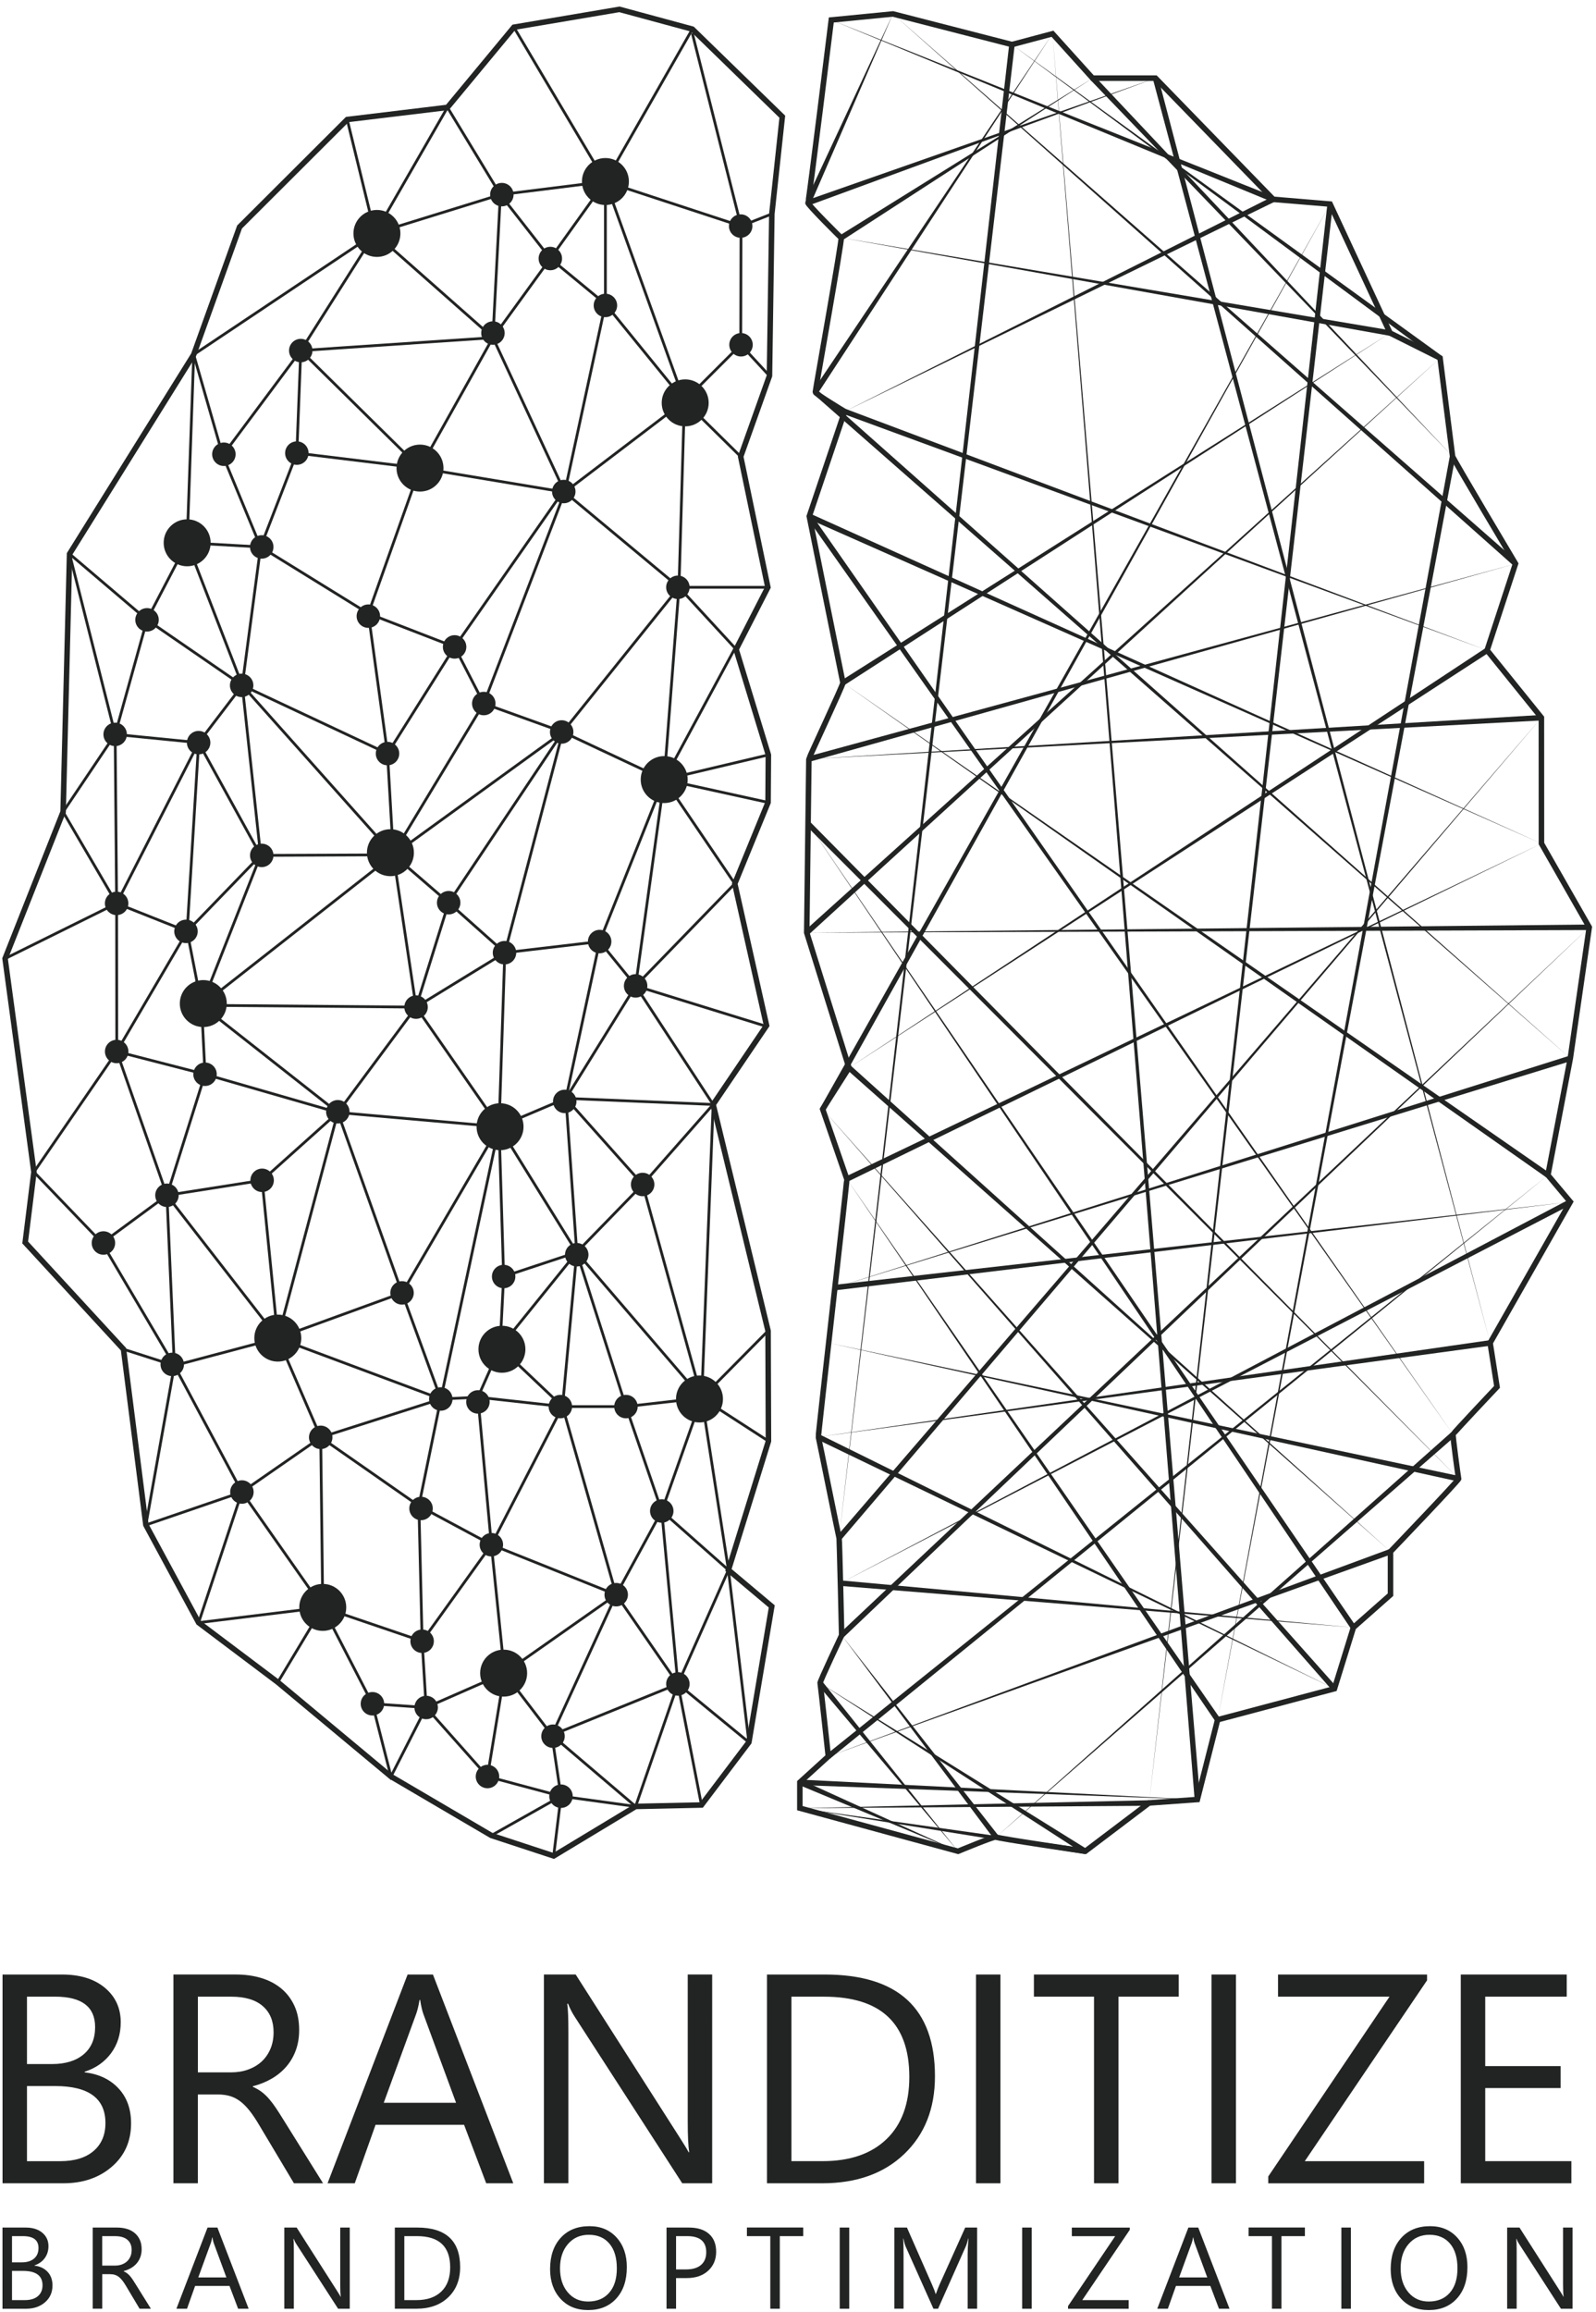<?xml version="1.0" encoding="UTF-8"?>
<svg xmlns="http://www.w3.org/2000/svg" xmlns:xlink="http://www.w3.org/1999/xlink" id="Final" x="0px" y="0px" viewBox="0 0 578.36 837.72" xml:space="preserve"> <g> <line fill="none" stroke="#222323" stroke-miterlimit="10" x1="107.57" y1="164.17" x2="108.99" y2="127.02"></line> <line fill="none" stroke="#222323" stroke-miterlimit="10" x1="152.2" y1="169.6" x2="108.99" y2="127.02"></line> <line fill="none" stroke="#222323" stroke-miterlimit="10" x1="87.8" y1="248.33" x2="53.28" y2="224.58"></line> <line fill="none" stroke="#222323" stroke-miterlimit="10" x1="94.44" y1="198.17" x2="87.8" y2="248.33"></line> <line fill="none" stroke="#222323" stroke-miterlimit="10" x1="87.8" y1="248.33" x2="67.82" y2="196.67"></line> <line fill="none" stroke="#222323" stroke-miterlimit="10" x1="41.73" y1="266.09" x2="71.98" y2="269.08"></line> <line fill="none" stroke="#222323" stroke-miterlimit="10" x1="203.94" y1="178.21" x2="164.74" y2="234.39"></line> <line fill="none" stroke="#222323" stroke-miterlimit="10" x1="142.7" y1="308.95" x2="175.31" y2="254.91"></line> <line fill="none" stroke="#222323" stroke-miterlimit="10" x1="203.94" y1="265.21" x2="142.53" y2="309.73"></line> <line fill="none" stroke="#222323" stroke-miterlimit="10" x1="164.74" y1="234.39" x2="175.31" y2="254.91"></line> <line fill="none" stroke="#222323" stroke-miterlimit="10" x1="219.39" y1="65.77" x2="199.43" y2="93.67"></line> <line fill="none" stroke="#222323" stroke-miterlimit="10" x1="178.63" y1="122.34" x2="108.99" y2="127.02"></line> <line fill="none" stroke="#222323" stroke-miterlimit="10" x1="178.63" y1="122.34" x2="135.88" y2="84.58"></line> <line fill="none" stroke="#222323" stroke-miterlimit="10" x1="178.63" y1="122.34" x2="181.32" y2="70.52"></line> <line fill="none" stroke="#222323" stroke-miterlimit="10" x1="199.43" y1="93.67" x2="181.32" y2="70.52"></line> <line fill="none" stroke="#222323" stroke-miterlimit="10" x1="199.43" y1="93.67" x2="219.39" y2="110.13"></line> <line fill="none" stroke="#222323" stroke-miterlimit="10" x1="178.63" y1="122.34" x2="199.43" y2="93.67"></line> <line fill="none" stroke="#222323" stroke-miterlimit="10" x1="176.65" y1="643.68" x2="182.82" y2="606.22"></line> <line fill="none" stroke="#222323" stroke-miterlimit="10" x1="116.96" y1="582.4" x2="152.97" y2="594.66"></line> <line fill="none" stroke="#222323" stroke-miterlimit="10" x1="182.82" y1="606.22" x2="199.99" y2="628.68"></line> <line fill="none" stroke="#222323" stroke-miterlimit="10" x1="245.65" y1="610.14" x2="223.3" y2="577.8"></line> <line fill="none" stroke="#222323" stroke-miterlimit="10" x1="199.99" y1="628.68" x2="223.3" y2="577.8"></line> <line fill="none" stroke="#222323" stroke-miterlimit="10" x1="154.43" y1="618.67" x2="182.82" y2="606.22"></line> <line fill="none" stroke="#222323" stroke-miterlimit="10" x1="154.43" y1="618.67" x2="152.97" y2="594.66"></line> <line fill="none" stroke="#222323" stroke-miterlimit="10" x1="116.22" y1="520.79" x2="116.96" y2="582.4"></line> <line fill="none" stroke="#222323" stroke-miterlimit="10" x1="42.31" y1="380.99" x2="67.82" y2="337.46"></line> <line fill="none" stroke="#222323" stroke-miterlimit="10" x1="74.3" y1="389.23" x2="42.31" y2="380.99"></line> <line fill="none" stroke="#222323" stroke-miterlimit="10" x1="60.5" y1="433.08" x2="74.3" y2="389.23"></line> <line fill="none" stroke="#222323" stroke-miterlimit="10" x1="116.22" y1="520.79" x2="87.66" y2="540.6"></line> <line fill="none" stroke="#222323" stroke-miterlimit="10" x1="60.5" y1="433.08" x2="94.99" y2="427.66"></line> <line fill="none" stroke="#222323" stroke-miterlimit="10" x1="100.67" y1="484.83" x2="63.18" y2="494.78"></line> <line fill="none" stroke="#222323" stroke-miterlimit="10" x1="100.67" y1="484.83" x2="60.5" y2="433.08"></line> <line fill="none" stroke="#222323" stroke-miterlimit="10" x1="151.8" y1="545.6" x2="152.97" y2="594.66"></line> <line fill="none" stroke="#222323" stroke-miterlimit="10" x1="178.06" y1="559.69" x2="152.97" y2="594.66"></line> <line fill="none" stroke="#222323" stroke-miterlimit="10" x1="100.67" y1="484.83" x2="116.22" y2="520.79"></line> <line fill="none" stroke="#222323" stroke-miterlimit="10" x1="100.67" y1="484.83" x2="159.74" y2="506.89"></line> <line fill="none" stroke="#222323" stroke-miterlimit="10" x1="122.42" y1="403.09" x2="94.99" y2="427.66"></line> <line fill="none" stroke="#222323" stroke-miterlimit="10" x1="100.67" y1="484.83" x2="94.99" y2="427.66"></line> <line fill="none" stroke="#222323" stroke-miterlimit="10" x1="100.67" y1="484.83" x2="145.69" y2="468.45"></line> <line fill="none" stroke="#222323" stroke-miterlimit="10" x1="100.67" y1="484.83" x2="122.42" y2="403.09"></line> <line fill="none" stroke="#222323" stroke-miterlimit="10" x1="116.22" y1="520.79" x2="151.8" y2="545.6"></line> <line fill="none" stroke="#222323" stroke-miterlimit="10" x1="116.22" y1="520.79" x2="159.74" y2="506.89"></line> <line fill="none" stroke="#222323" stroke-miterlimit="10" x1="159.74" y1="506.89" x2="173.19" y2="506.25"></line> <line fill="none" stroke="#222323" stroke-miterlimit="10" x1="151.8" y1="545.6" x2="178.06" y2="559.69"></line> <line fill="none" stroke="#222323" stroke-miterlimit="10" x1="178.06" y1="559.69" x2="173.19" y2="506.25"></line> <line fill="none" stroke="#222323" stroke-miterlimit="10" x1="159.74" y1="506.89" x2="151.8" y2="545.6"></line> <line fill="none" stroke="#222323" stroke-miterlimit="10" x1="173.19" y1="506.25" x2="181.21" y2="488.17"></line> <line fill="none" stroke="#222323" stroke-miterlimit="10" x1="203.85" y1="509.64" x2="173.19" y2="506.25"></line> <line fill="none" stroke="#222323" stroke-miterlimit="10" x1="178.06" y1="559.69" x2="203.85" y2="509.64"></line> <polyline fill="none" stroke="#222323" stroke-miterlimit="10" points="266.27,320.18 277.86,371.47 277.79,371.57 "></polyline> <line fill="none" stroke="#222323" stroke-miterlimit="10" x1="182.82" y1="606.22" x2="223.3" y2="577.8"></line> <line fill="none" stroke="#222323" stroke-miterlimit="10" x1="178.06" y1="559.69" x2="182.82" y2="606.22"></line> <line fill="none" stroke="#222323" stroke-miterlimit="10" x1="178.06" y1="559.69" x2="223.3" y2="577.8"></line> <line fill="none" stroke="#222323" stroke-miterlimit="10" x1="63.18" y1="494.78" x2="60.5" y2="433.08"></line> <line fill="none" stroke="#222323" stroke-miterlimit="10" x1="73.05" y1="364.25" x2="67.82" y2="337.46"></line> <line fill="none" stroke="#222323" stroke-miterlimit="10" x1="94.44" y1="309.93" x2="73.05" y2="364.25"></line> <line fill="none" stroke="#222323" stroke-miterlimit="10" x1="142.53" y1="309.73" x2="162.59" y2="327.07"></line> <line fill="none" stroke="#222323" stroke-miterlimit="10" x1="87.8" y1="248.33" x2="71.98" y2="269.08"></line> <line fill="none" stroke="#222323" stroke-miterlimit="10" x1="150.77" y1="364.9" x2="180.85" y2="408.24"></line> <line fill="none" stroke="#222323" stroke-miterlimit="10" x1="122.42" y1="403.09" x2="150.77" y2="364.9"></line> <line fill="none" stroke="#222323" stroke-miterlimit="10" x1="142.53" y1="309.73" x2="73.05" y2="364.25"></line> <line fill="none" stroke="#222323" stroke-miterlimit="10" x1="142.53" y1="309.73" x2="150.77" y2="364.9"></line> <line fill="none" stroke="#222323" stroke-miterlimit="10" x1="150.77" y1="364.9" x2="73.05" y2="364.25"></line> <line fill="none" stroke="#222323" stroke-miterlimit="10" x1="142.53" y1="309.73" x2="94.44" y2="309.93"></line> <line fill="none" stroke="#222323" stroke-miterlimit="10" x1="87.8" y1="248.33" x2="94.44" y2="309.93"></line> <line fill="none" stroke="#222323" stroke-miterlimit="10" x1="87.8" y1="248.33" x2="140.43" y2="273.04"></line> <line fill="none" stroke="#222323" stroke-miterlimit="10" x1="140.43" y1="273.04" x2="142.53" y2="309.73"></line> <line fill="none" stroke="#222323" stroke-miterlimit="10" x1="87.8" y1="248.33" x2="142.53" y2="309.73"></line> <line fill="none" stroke="#222323" stroke-miterlimit="10" x1="203.85" y1="509.64" x2="181.21" y2="488.17"></line> <line fill="none" stroke="#222323" stroke-miterlimit="10" x1="203.85" y1="509.64" x2="209" y2="453.74"></line> <line fill="none" stroke="#222323" stroke-miterlimit="10" x1="223.3" y1="577.8" x2="239.81" y2="547.48"></line> <line fill="none" stroke="#222323" stroke-miterlimit="10" x1="223.3" y1="577.8" x2="203.85" y2="509.64"></line> <line fill="none" stroke="#222323" stroke-miterlimit="10" x1="203.85" y1="509.64" x2="226.83" y2="509.64"></line> <line fill="none" stroke="#222323" stroke-miterlimit="10" x1="181.21" y1="488.17" x2="182.51" y2="462.52"></line> <line fill="none" stroke="#222323" stroke-miterlimit="10" x1="209" y1="453.74" x2="181.21" y2="488.17"></line> <line fill="none" stroke="#222323" stroke-miterlimit="10" x1="180.85" y1="408.24" x2="182.51" y2="462.52"></line> <line fill="none" stroke="#222323" stroke-miterlimit="10" x1="209" y1="453.74" x2="182.51" y2="462.52"></line> <line fill="none" stroke="#222323" stroke-miterlimit="10" x1="159.74" y1="506.89" x2="180.85" y2="408.24"></line> <line fill="none" stroke="#222323" stroke-miterlimit="10" x1="145.69" y1="468.45" x2="159.74" y2="506.89"></line> <line fill="none" stroke="#222323" stroke-miterlimit="10" x1="74.3" y1="389.23" x2="73.05" y2="364.25"></line> <line fill="none" stroke="#222323" stroke-miterlimit="10" x1="122.42" y1="403.09" x2="74.3" y2="389.23"></line> <line fill="none" stroke="#222323" stroke-miterlimit="10" x1="122.42" y1="403.09" x2="73.05" y2="364.25"></line> <line fill="none" stroke="#222323" stroke-miterlimit="10" x1="122.42" y1="403.09" x2="145.69" y2="468.45"></line> <line fill="none" stroke="#222323" stroke-miterlimit="10" x1="122.42" y1="403.09" x2="180.85" y2="408.24"></line> <line fill="none" stroke="#222323" stroke-miterlimit="10" x1="145.69" y1="468.45" x2="180.85" y2="408.24"></line> <line fill="none" stroke="#222323" stroke-miterlimit="10" x1="203.29" y1="650.81" x2="199.99" y2="628.68"></line> <line fill="none" stroke="#222323" stroke-miterlimit="10" x1="63.18" y1="494.78" x2="37" y2="450.37"></line> <line fill="none" stroke="#222323" stroke-miterlimit="10" x1="245.65" y1="610.14" x2="199.99" y2="628.68"></line> <line fill="none" stroke="#222323" stroke-miterlimit="10" x1="230.34" y1="654.52" x2="245.65" y2="610.14"></line> <line fill="none" stroke="#222323" stroke-miterlimit="10" x1="230.34" y1="654.52" x2="199.99" y2="628.68"></line> <line fill="none" stroke="#222323" stroke-miterlimit="10" x1="245.65" y1="610.14" x2="254.19" y2="654"></line> <line fill="none" stroke="#222323" stroke-miterlimit="10" x1="245.65" y1="610.14" x2="239.81" y2="547.48"></line> <line fill="none" stroke="#222323" stroke-miterlimit="10" x1="263.97" y1="568.85" x2="271.38" y2="631.26"></line> <line fill="none" stroke="#222323" stroke-miterlimit="10" x1="245.65" y1="610.14" x2="271.38" y2="631.26"></line> <line fill="none" stroke="#222323" stroke-miterlimit="10" x1="245.65" y1="610.14" x2="263.97" y2="568.85"></line> <line fill="none" stroke="#222323" stroke-miterlimit="10" x1="176.65" y1="643.68" x2="203.29" y2="650.81"></line> <line fill="none" stroke="#222323" stroke-miterlimit="10" x1="178.06" y1="665.03" x2="203.29" y2="650.81"></line> <line fill="none" stroke="#222323" stroke-miterlimit="10" x1="263.97" y1="568.85" x2="239.81" y2="547.48"></line> <line fill="none" stroke="#222323" stroke-miterlimit="10" x1="63.18" y1="494.78" x2="44.76" y2="488.87"></line> <line fill="none" stroke="#222323" stroke-miterlimit="10" x1="63.18" y1="494.78" x2="87.66" y2="540.6"></line> <line fill="none" stroke="#222323" stroke-miterlimit="10" x1="52.87" y1="552.53" x2="87.66" y2="540.6"></line> <line fill="none" stroke="#222323" stroke-miterlimit="10" x1="63.18" y1="494.78" x2="52.87" y2="552.53"></line> <line fill="none" stroke="#222323" stroke-miterlimit="10" x1="154.43" y1="618.67" x2="176.65" y2="643.68"></line> <polyline fill="none" stroke="#222323" stroke-miterlimit="10" points="134.96,617.32 141.68,643.68 154.43,618.67 134.96,617.32 "></polyline> <path fill="none" stroke="#222323" stroke-miterlimit="10" d="M176.65,643.68"></path> <line fill="none" stroke="#222323" stroke-miterlimit="10" x1="116.96" y1="582.4" x2="134.96" y2="617.32"></line> <path fill="none" stroke="#222323" stroke-miterlimit="10" d="M134.96,617.32"></path> <line fill="none" stroke="#222323" stroke-miterlimit="10" x1="116.96" y1="582.4" x2="100.67" y2="609.52"></line> <line fill="none" stroke="#222323" stroke-miterlimit="10" x1="87.66" y1="540.6" x2="116.96" y2="582.4"></line> <line fill="none" stroke="#222323" stroke-miterlimit="10" x1="87.66" y1="540.6" x2="71.98" y2="587.92"></line> <line fill="none" stroke="#222323" stroke-miterlimit="10" x1="116.96" y1="582.4" x2="71.98" y2="587.92"></line> <line fill="none" stroke="#222323" stroke-miterlimit="10" x1="239.81" y1="547.48" x2="226.83" y2="509.64"></line> <line fill="none" stroke="#222323" stroke-miterlimit="10" x1="239.81" y1="547.48" x2="254.29" y2="506.51"></line> <line fill="none" stroke="#222323" stroke-miterlimit="10" x1="278.33" y1="290.73" x2="240.69" y2="282.46"></line> <line fill="none" stroke="#222323" stroke-miterlimit="10" x1="240.69" y1="282.46" x2="266.27" y2="320.18"></line> <line fill="none" stroke="#222323" stroke-miterlimit="10" x1="266.27" y1="320.18" x2="230.34" y2="357.21"></line> <line fill="none" stroke="#222323" stroke-miterlimit="10" x1="263.97" y1="568.85" x2="254.29" y2="506.51"></line> <line fill="none" stroke="#222323" stroke-miterlimit="10" x1="246.05" y1="212.79" x2="278.26" y2="212.79"></line> <line fill="none" stroke="#222323" stroke-miterlimit="10" x1="248.01" y1="145.33" x2="268.41" y2="165.43"></line> <line fill="none" stroke="#222323" stroke-miterlimit="10" x1="254.29" y1="506.51" x2="258.43" y2="400.18"></line> <line fill="none" stroke="#222323" stroke-miterlimit="10" x1="277.87" y1="371.92" x2="277.79" y2="371.57"></line> <line fill="none" stroke="#222323" stroke-miterlimit="10" x1="277.79" y1="371.57" x2="277.6" y2="371.84"></line> <line fill="none" stroke="#222323" stroke-miterlimit="10" x1="258.43" y1="400.18" x2="232.88" y2="429.17"></line> <line fill="none" stroke="#222323" stroke-miterlimit="10" x1="278.47" y1="522.15" x2="254.29" y2="506.51"></line> <line fill="none" stroke="#222323" stroke-miterlimit="10" x1="254.29" y1="506.51" x2="278.33" y2="482.2"></line> <line fill="none" stroke="#222323" stroke-miterlimit="10" x1="258.43" y1="400.18" x2="277.87" y2="371.92"></line> <line fill="none" stroke="#222323" stroke-miterlimit="10" x1="277.87" y1="371.92" x2="277.6" y2="371.84"></line> <line fill="none" stroke="#222323" stroke-miterlimit="10" x1="230.34" y1="357.21" x2="277.6" y2="371.84"></line> <line fill="none" stroke="#222323" stroke-miterlimit="10" x1="205.09" y1="397.96" x2="258.43" y2="400.18"></line> <line fill="none" stroke="#222323" stroke-miterlimit="10" x1="258.43" y1="400.18" x2="230.34" y2="357.21"></line> <line fill="none" stroke="#222323" stroke-miterlimit="10" x1="200.64" y1="672.45" x2="203.29" y2="650.81"></line> <line fill="none" stroke="#222323" stroke-miterlimit="10" x1="230.34" y1="654.52" x2="203.29" y2="650.81"></line> <line fill="none" stroke="#222323" stroke-miterlimit="10" x1="268.43" y1="124.91" x2="248.01" y2="145.33"></line> <line fill="none" stroke="#222323" stroke-miterlimit="10" x1="219.39" y1="65.77" x2="219.39" y2="110.13"></line> <line fill="none" stroke="#222323" stroke-miterlimit="10" x1="219.39" y1="65.77" x2="248.01" y2="145.33"></line> <line fill="none" stroke="#222323" stroke-miterlimit="10" x1="181.32" y1="70.52" x2="135.88" y2="84.58"></line> <line fill="none" stroke="#222323" stroke-miterlimit="10" x1="268.43" y1="124.91" x2="278.84" y2="136.18"></line> <line fill="none" stroke="#222323" stroke-miterlimit="10" x1="268.53" y1="81.91" x2="268.43" y2="124.91"></line> <line fill="none" stroke="#222323" stroke-miterlimit="10" x1="181.32" y1="70.52" x2="219.39" y2="65.77"></line> <line fill="none" stroke="#222323" stroke-miterlimit="10" x1="181.32" y1="70.52" x2="162.15" y2="38.92"></line> <line fill="none" stroke="#222323" stroke-miterlimit="10" x1="219.39" y1="65.77" x2="186.23" y2="9.86"></line> <line fill="none" stroke="#222323" stroke-miterlimit="10" x1="268.53" y1="81.91" x2="250.89" y2="12.06"></line> <line fill="none" stroke="#222323" stroke-miterlimit="10" x1="268.53" y1="81.91" x2="219.39" y2="65.77"></line> <line fill="none" stroke="#222323" stroke-miterlimit="10" x1="268.53" y1="81.91" x2="279.7" y2="77.52"></line> <line fill="none" stroke="#222323" stroke-miterlimit="10" x1="219.39" y1="65.77" x2="250.89" y2="10.55"></line> <line fill="none" stroke="#222323" stroke-miterlimit="10" x1="248.01" y1="145.33" x2="246.05" y2="212.79"></line> <line fill="none" stroke="#222323" stroke-miterlimit="10" x1="240.69" y1="282.46" x2="203.94" y2="265.21"></line> <line fill="none" stroke="#222323" stroke-miterlimit="10" x1="254.29" y1="506.51" x2="232.88" y2="429.17"></line> <line fill="none" stroke="#222323" stroke-miterlimit="10" x1="232.88" y1="429.17" x2="205.09" y2="397.96"></line> <line fill="none" stroke="#222323" stroke-miterlimit="10" x1="209" y1="453.74" x2="232.88" y2="429.17"></line> <line fill="none" stroke="#222323" stroke-miterlimit="10" x1="209" y1="453.74" x2="226.83" y2="509.64"></line> <line fill="none" stroke="#222323" stroke-miterlimit="10" x1="254.29" y1="506.51" x2="226.83" y2="509.64"></line> <line fill="none" stroke="#222323" stroke-miterlimit="10" x1="209" y1="453.74" x2="254.29" y2="506.51"></line> <line fill="none" stroke="#222323" stroke-miterlimit="10" x1="209" y1="453.74" x2="180.85" y2="408.24"></line> <line fill="none" stroke="#222323" stroke-miterlimit="10" x1="209" y1="453.74" x2="205.09" y2="397.96"></line> <line fill="none" stroke="#222323" stroke-miterlimit="10" x1="240.69" y1="282.46" x2="230.34" y2="357.21"></line> <line fill="none" stroke="#222323" stroke-miterlimit="10" x1="240.69" y1="282.46" x2="217.3" y2="341.15"></line> <line fill="none" stroke="#222323" stroke-miterlimit="10" x1="205.09" y1="397.96" x2="230.34" y2="357.21"></line> <line fill="none" stroke="#222323" stroke-miterlimit="10" x1="230.34" y1="357.21" x2="217.3" y2="341.15"></line> <line fill="none" stroke="#222323" stroke-miterlimit="10" x1="180.85" y1="408.24" x2="182.93" y2="345.19"></line> <line fill="none" stroke="#222323" stroke-miterlimit="10" x1="182.93" y1="345.19" x2="217.3" y2="341.15"></line> <line fill="none" stroke="#222323" stroke-miterlimit="10" x1="180.85" y1="408.24" x2="205.09" y2="397.96"></line> <line fill="none" stroke="#222323" stroke-miterlimit="10" x1="205.09" y1="397.96" x2="217.3" y2="341.15"></line> <line fill="none" stroke="#222323" stroke-miterlimit="10" x1="41.73" y1="266.09" x2="42.26" y2="327.32"></line> <line fill="none" stroke="#222323" stroke-miterlimit="10" x1="53.28" y1="224.58" x2="41.73" y2="266.09"></line> <line fill="none" stroke="#222323" stroke-miterlimit="10" x1="94.44" y1="198.17" x2="80.71" y2="164.98"></line> <line fill="none" stroke="#222323" stroke-miterlimit="10" x1="94.44" y1="198.17" x2="67.82" y2="196.67"></line> <line fill="none" stroke="#222323" stroke-miterlimit="10" x1="53.28" y1="224.58" x2="67.82" y2="196.67"></line> <line fill="none" stroke="#222323" stroke-miterlimit="10" x1="25.21" y1="200.7" x2="53.28" y2="224.58"></line> <line fill="none" stroke="#222323" stroke-miterlimit="10" x1="70.2" y1="128.48" x2="67.82" y2="196.67"></line> <line fill="none" stroke="#222323" stroke-miterlimit="10" x1="135.88" y1="84.58" x2="162.15" y2="38.92"></line> <line fill="none" stroke="#222323" stroke-miterlimit="10" x1="60.5" y1="433.08" x2="42.31" y2="380.99"></line> <line fill="none" stroke="#222323" stroke-miterlimit="10" x1="37" y1="450.37" x2="60.5" y2="433.08"></line> <line fill="none" stroke="#222323" stroke-miterlimit="10" x1="12.3" y1="424.65" x2="37" y2="450.37"></line> <line fill="none" stroke="#222323" stroke-miterlimit="10" x1="42.26" y1="327.32" x2="42.31" y2="380.99"></line> <line fill="none" stroke="#222323" stroke-miterlimit="10" x1="12.3" y1="424.65" x2="42.31" y2="380.99"></line> <line fill="none" stroke="#222323" stroke-miterlimit="10" x1="22.87" y1="294.16" x2="42.26" y2="327.32"></line> <line fill="none" stroke="#222323" stroke-miterlimit="10" x1="1.84" y1="347.33" x2="42.26" y2="327.32"></line> <line fill="none" stroke="#222323" stroke-miterlimit="10" x1="22.87" y1="294.16" x2="41.73" y2="266.09"></line> <line fill="none" stroke="#222323" stroke-miterlimit="10" x1="25.21" y1="200.7" x2="41.73" y2="266.09"></line> <line fill="none" stroke="#222323" stroke-miterlimit="10" x1="135.88" y1="84.58" x2="125.83" y2="43.31"></line> <line fill="none" stroke="#222323" stroke-miterlimit="10" x1="108.99" y1="127.02" x2="80.71" y2="164.98"></line> <line fill="none" stroke="#222323" stroke-miterlimit="10" x1="108.99" y1="127.02" x2="135.88" y2="84.58"></line> <line fill="none" stroke="#222323" stroke-miterlimit="10" x1="70.2" y1="128.48" x2="80.71" y2="164.98"></line> <line fill="none" stroke="#222323" stroke-miterlimit="10" x1="135.88" y1="84.58" x2="70.2" y2="128.48"></line> <line fill="none" stroke="#222323" stroke-miterlimit="10" x1="203.94" y1="178.21" x2="203.94" y2="178.21"></line> <line fill="none" stroke="#222323" stroke-miterlimit="10" x1="178.63" y1="122.34" x2="152.2" y2="169.6"></line> <line fill="none" stroke="#222323" stroke-miterlimit="10" x1="152.2" y1="169.6" x2="203.94" y2="178.21"></line> <line fill="none" stroke="#222323" stroke-miterlimit="10" x1="204.65" y1="178.32" x2="203.94" y2="178.21"></line> <line fill="none" stroke="#222323" stroke-miterlimit="10" x1="178.63" y1="122.34" x2="204.65" y2="178.32"></line> <line fill="none" stroke="#222323" stroke-miterlimit="10" x1="94.44" y1="198.17" x2="107.57" y2="164.17"></line> <line fill="none" stroke="#222323" stroke-miterlimit="10" x1="152.2" y1="169.6" x2="107.57" y2="164.17"></line> <line fill="none" stroke="#222323" stroke-miterlimit="10" x1="133.48" y1="222.29" x2="94.44" y2="198.17"></line> <line fill="none" stroke="#222323" stroke-miterlimit="10" x1="152.2" y1="169.6" x2="133.48" y2="222.29"></line> <line fill="none" stroke="#222323" stroke-miterlimit="10" x1="133.48" y1="222.29" x2="140.43" y2="273.04"></line> <line fill="none" stroke="#222323" stroke-miterlimit="10" x1="133.48" y1="222.29" x2="164.74" y2="234.39"></line> <line fill="none" stroke="#222323" stroke-miterlimit="10" x1="164.74" y1="234.39" x2="140.43" y2="273.04"></line> <line fill="none" stroke="#222323" stroke-miterlimit="10" x1="219.39" y1="110.13" x2="204.65" y2="178.32"></line> <line fill="none" stroke="#222323" stroke-miterlimit="10" x1="248.01" y1="145.33" x2="219.39" y2="110.13"></line> <line fill="none" stroke="#222323" stroke-miterlimit="10" x1="248.01" y1="145.33" x2="204.65" y2="178.32"></line> <line fill="none" stroke="#222323" stroke-miterlimit="10" x1="204.65" y1="178.32" x2="175.31" y2="254.91"></line> <line fill="none" stroke="#222323" stroke-miterlimit="10" x1="203.94" y1="265.21" x2="175.31" y2="254.91"></line> <line fill="none" stroke="#222323" stroke-miterlimit="10" x1="246.05" y1="212.79" x2="203.94" y2="265.21"></line> <line fill="none" stroke="#222323" stroke-miterlimit="10" x1="204.65" y1="178.32" x2="246.05" y2="212.79"></line> <line fill="none" stroke="#222323" stroke-miterlimit="10" x1="246.05" y1="212.79" x2="266.37" y2="234.84"></line> <line fill="none" stroke="#222323" stroke-miterlimit="10" x1="246.05" y1="212.79" x2="240.69" y2="282.46"></line> <line fill="none" stroke="#222323" stroke-miterlimit="10" x1="278.44" y1="273.52" x2="240.69" y2="282.46"></line> <line fill="none" stroke="#222323" stroke-miterlimit="10" x1="240.69" y1="282.46" x2="266.37" y2="234.84"></line> <line fill="none" stroke="#222323" stroke-miterlimit="10" x1="150.77" y1="364.9" x2="182.93" y2="345.19"></line> <line fill="none" stroke="#222323" stroke-miterlimit="10" x1="150.77" y1="364.9" x2="162.59" y2="327.07"></line> <line fill="none" stroke="#222323" stroke-miterlimit="10" x1="203.94" y1="265.21" x2="162.59" y2="327.07"></line> <line fill="none" stroke="#222323" stroke-miterlimit="10" x1="203.94" y1="265.21" x2="182.93" y2="345.19"></line> <line fill="none" stroke="#222323" stroke-miterlimit="10" x1="182.93" y1="345.19" x2="162.59" y2="327.07"></line> <line fill="none" stroke="#222323" stroke-miterlimit="10" x1="94.44" y1="309.93" x2="67.82" y2="337.46"></line> <line fill="none" stroke="#222323" stroke-miterlimit="10" x1="71.98" y1="269.08" x2="94.44" y2="309.93"></line> <line fill="none" stroke="#222323" stroke-miterlimit="10" x1="71.98" y1="269.08" x2="42.26" y2="327.32"></line> <line fill="none" stroke="#222323" stroke-miterlimit="10" x1="42.26" y1="327.32" x2="67.82" y2="337.46"></line> <line fill="none" stroke="#222323" stroke-miterlimit="10" x1="71.98" y1="269.08" x2="67.82" y2="337.46"></line> <polygon fill="none" stroke="#222323" stroke-width="2" stroke-miterlimit="10" points="277.79,371.57 266.27,320.18 278.33,290.73 278.44,273.52 266.75,235.26 278.26,212.79 268.41,165.43 278.84,136.18 279.7,77.52 283.49,42.28 250.89,10.55 224.47,3.39 186.23,9.86 162.15,38.92 125.83,43.31 86.81,82.25 70.2,128.48 25.21,200.7 22.87,294.16 1.84,347.33 12.3,424.65 9.13,450.18 44.76,488.87 52.87,552.53 71.98,587.92 100.67,609.52 141.68,643.68 178.06,665.03 200.64,672.45 230.34,654.52 254.19,654 271.38,631.26 279.67,582.04 263.97,568.85 278.47,522.15 278.33,482.2 258.43,400.18 "></polygon> <g> <g> <polygon fill="#222323" points="528.39,536.77 300.31,486.58 528.81,534.81 "></polygon> </g> <g> <polygon fill="#222323" points="293.56,297.77 528.6,535.79 292.15,299.18 "></polygon> </g> <g> <polygon fill="#222323" points="489.65,590.26 292.86,298.47 491.3,589.13 "></polygon> </g> <g> <polygon fill="#222323" points="304.66,572.62 490.48,589.69 304.49,574.61 "></polygon> </g> <g> <polygon fill="#222323" points="569.53,436.37 304.57,573.61 568.6,434.6 "></polygon> </g> <g> <polygon fill="#222323" points="302.45,465.53 569.07,435.48 302.69,467.52 "></polygon> </g> <g> <polygon fill="#222323" points="569.36,384.41 302.57,466.53 568.77,382.5 "></polygon> </g> <g> <polygon fill="#222323" points="296.15,141.31 569.07,383.46 294.83,142.81 "></polygon> </g> <g> <polygon fill="#222323" points="294.65,141.51 381.4,12.24 296.32,142.62 "></polygon> </g> <g> <polygon fill="#222323" points="432.92,652.12 381.4,12.24 434.91,651.95 "></polygon> </g> <g> <polygon fill="#222323" points="289.91,644.79 433.92,652.03 289.82,646.78 "></polygon> </g> <g> <polygon fill="#222323" points="290.26,644.87 347.2,670.78 289.46,646.7 "></polygon> </g> <g> <polygon fill="#222323" points="297.98,609.22 347.2,670.78 296.43,610.48 "></polygon> </g> <g> <polygon fill="#222323" points="392.76,671.63 297.21,609.85 393.83,669.94 "></polygon> </g> <g> <polygon fill="#222323" points="393.15,671.77 289.86,655.16 393.44,669.79 "></polygon> </g> <g> <polygon fill="#222323" points="416.43,654.28 289.86,655.16 416.4,652.28 "></polygon> </g> <g> <polygon fill="#222323" points="483.01,74.07 416.42,653.28 481.03,73.84 "></polygon> </g> <g> <polygon fill="#222323" points="297.27,401.4 482.02,73.96 299.02,402.38 "></polygon> </g> <g> <polygon fill="#222323" points="482.85,612.54 298.14,401.89 484.35,611.22 "></polygon> </g> <g> <polygon fill="#222323" points="297.02,519.74 483.6,611.88 296.14,521.53 "></polygon> </g> <g> <polygon fill="#222323" points="540.14,487.57 296.58,520.64 539.87,485.58 "></polygon> </g> <g> <polygon fill="#222323" points="419.71,28.08 540.01,486.58 417.78,28.59 "></polygon> </g> <g> <polygon fill="#222323" points="292.49,72.53 418.74,28.33 293.17,74.41 "></polygon> </g> <g> <polygon fill="#222323" points="291.92,73.06 323.59,5.05 293.74,73.88 "></polygon> </g> <g> <polygon fill="#222323" points="548.54,205.01 323.59,5.05 549.87,203.51 "></polygon> </g> <g> <polygon fill="#222323" points="292.88,274.06 549.2,204.26 293.41,275.99 "></polygon> </g> <g> <polygon fill="#222323" points="558.63,261.04 293.14,275.02 558.52,259.04 "></polygon> </g> <g> <polygon fill="#222323" points="303.32,556.55 558.58,260.04 304.84,557.85 "></polygon> </g> <g> <polygon fill="#222323" points="367.71,16.26 304.08,557.2 365.72,16.03 "></polygon> </g> <g> <polygon fill="#222323" points="521.27,130.54 366.71,16.15 522.45,128.93 "></polygon> </g> <g> <polygon fill="#222323" points="291.69,337.18 521.86,129.73 293.03,338.66 "></polygon> </g> <g> <polygon fill="#222323" points="575.93,336.98 292.36,337.92 575.91,334.98 "></polygon> </g> <g> <polygon fill="#222323" points="304.33,591.78 575.92,335.98 305.71,593.23 "></polygon> </g> <g> <polygon fill="#222323" points="360.16,666.24 305.02,592.51 361.75,665.02 "></polygon> </g> <g> <polygon fill="#222323" points="527.23,520.45 360.95,665.63 525.91,518.95 "></polygon> </g> <g> <polygon fill="#222323" points="294.12,186.49 526.57,519.7 292.48,187.64 "></polygon> </g> <g> <polygon fill="#222323" points="293.71,186.15 558.6,305.65 292.89,187.97 "></polygon> </g> <g> <polygon fill="#222323" points="306.46,426.3 558.6,305.65 307.33,428.1 "></polygon> </g> <g> <polygon fill="#222323" points="440.44,623.7 306.89,427.2 442.09,622.56 "></polygon> </g> <g> <polygon fill="#222323" points="527.38,165.54 441.26,623.13 525.41,165.17 "></polygon> </g> <g> <polygon fill="#222323" points="396.66,27.64 526.39,165.36 395.21,29.02 "></polygon> </g> <g> <polygon fill="#222323" points="304.33,85.28 395.93,28.33 305.4,86.97 "></polygon> </g> <g> <polygon fill="#222323" points="503.57,121.66 304.86,86.13 503.91,119.69 "></polygon> </g> <g> <polygon fill="#222323" points="304.95,246.53 503.74,120.67 306.03,248.21 "></polygon> </g> <g> <polygon fill="#222323" points="560.37,426.62 305.49,247.37 561.51,424.98 "></polygon> </g> <g> <polygon fill="#222323" points="299.55,635.63 560.94,425.8 300.8,637.19 "></polygon> </g> <g> <polygon fill="#222323" points="504.26,563.14 300.17,636.41 503.57,561.26 "></polygon> </g> <g> <polygon fill="#222323" points="308.34,386.15 503.91,562.2 307.01,387.64 "></polygon> </g> <g> <polygon fill="#222323" points="539.46,236.49 307.67,386.89 538.36,234.81 "></polygon> </g> <g> <polygon fill="#222323" points="306.46,148.16 538.91,235.65 305.76,150.03 "></polygon> </g> <g> <polygon fill="#222323" points="461.84,73.13 306.11,149.09 460.95,71.34 "></polygon> </g> <g> <polygon fill="#222323" points="461.02,73.16 301.25,7.24 461.77,71.31 "></polygon> </g> </g> <path fill="none" stroke="#222323" stroke-width="2" stroke-miterlimit="10" d="M301.25,7.24l22.34-2.19l43.12,11.09l14.69-3.91 l14.53,16.09h22.81l42.65,43.9l20.62,1.72l21.72,46.72l18.12,9.06l4.53,35.62c0.18,0.92,22.81,38.9,22.81,38.9l-10.29,31.39 l19.67,24.39l0.02,45.61l17.32,30.34l-6.86,47.47l-8.12,42.34l8.12,9.69l-29.06,51.09l2.5,15.94c0,0-15.78,16.72-15.94,17.19 c-0.16,0.47,1.87,15.62,2.03,16.09c0.16,0.47-24.69,26.4-24.69,26.4v15.62l-13.44,11.87l-6.87,22.19l-42.34,11.25l-7.34,28.9 l-17.5,1.25l-23.12,17.5c0,0-32.19-4.69-32.34-5.16c-0.16-0.47-13.75,5.16-13.75,5.16l-57.34-15.62v-9.37l10.31-9.37 c0,0-2.81-26.09-2.97-26.56c-0.16-0.47,7.81-17.34,7.81-17.34s-0.78-34.84-0.94-35.31c-0.16-0.47-7.34-36.09-7.5-36.56 c-0.16-0.47,10.47-92.96,10.31-93.43c-0.16-0.47-8.75-25.31-8.75-25.31l9.53-15l-15.31-48.98c0,0,0.78-62.42,0.78-62.89 c0-0.47,12.5-27.03,12.34-27.65c-0.16-0.62-12.19-60.31-12.19-60.31l12.81-37.97c0,0-10.62-6.41-10.62-7.03 c0-0.62,9.84-55.62,9.37-55.93c-0.47-0.31-12.34-12.19-12.03-12.66C293.14,73,301.25,7.24,301.25,7.24z"></path> <g> <circle fill="#222323" cx="245.65" cy="610.14" r="4.25"></circle> <g> <g> <circle fill="#222323" cx="219.39" cy="65.77" r="8.51"></circle> </g> <circle fill="#222323" cx="152.2" cy="169.6" r="8.51"></circle> <circle fill="#222323" cx="248.3" cy="145.97" r="8.51"></circle> <circle fill="#222323" cx="141.48" cy="308.95" r="8.51"></circle> <circle fill="#222323" cx="136.59" cy="84.58" r="8.51"></circle> <circle fill="#222323" cx="181.21" cy="408.24" r="8.51"></circle> <circle fill="#222323" cx="181.89" cy="488.87" r="8.51"></circle> <circle fill="#222323" cx="116.96" cy="582.4" r="8.51"></circle> <circle fill="#222323" cx="253.48" cy="506.89" r="8.51"></circle> <circle fill="#222323" cx="100.67" cy="484.83" r="8.51"></circle> <circle fill="#222323" cx="73.67" cy="363.62" r="8.51"></circle> <circle fill="#222323" cx="240.69" cy="282.46" r="8.51"></circle> <circle fill="#222323" cx="67.82" cy="196.67" r="8.51"></circle> <circle fill="#222323" cx="182.51" cy="606.22" r="8.51"></circle> <circle fill="#222323" cx="108.99" cy="127.02" r="4.25"></circle> <circle fill="#222323" cx="107.57" cy="164.17" r="4.25"></circle> <circle fill="#222323" cx="81.13" cy="164.59" r="4.25"></circle> <circle fill="#222323" cx="94.85" cy="198.17" r="4.25"></circle> <circle fill="#222323" cx="41.73" cy="266.09" r="4.25"></circle> <circle fill="#222323" cx="71.98" cy="269.08" r="4.25"></circle> <circle fill="#222323" cx="150.77" cy="364.9" r="4.25"></circle> <circle fill="#222323" cx="145.69" cy="468.45" r="4.25"></circle> <circle fill="#222323" cx="182.51" cy="462.52" r="4.25"></circle> <circle fill="#222323" cx="122.42" cy="402.82" r="4.25"></circle> <circle fill="#222323" cx="94.99" cy="427.66" r="4.25"></circle> <circle fill="#222323" cx="223.3" cy="577.8" r="4.25"></circle> <circle fill="#222323" cx="239.81" cy="547.48" r="4.25"></circle> <circle fill="#222323" cx="226.83" cy="509.64" r="4.25"></circle> <circle fill="#222323" cx="203.06" cy="509.64" r="4.25"></circle> <circle fill="#222323" cx="178.06" cy="559.69" r="4.25"></circle> <circle fill="#222323" cx="203.29" cy="650.81" r="4.25"></circle> <circle fill="#222323" cx="204.65" cy="399.07" r="4.25"></circle> <circle fill="#222323" cx="232.88" cy="429.17" r="4.25"></circle> <circle fill="#222323" cx="67.4" cy="337.46" r="4.25"></circle> <circle fill="#222323" cx="42.28" cy="380.99" r="4.25"></circle> <circle fill="#222323" cx="74.3" cy="389.23" r="4.25"></circle> <circle fill="#222323" cx="37.48" cy="450.37" r="4.25"></circle> <circle fill="#222323" cx="209" cy="454.62" r="4.25"></circle> <circle fill="#222323" cx="62.42" cy="494.36" r="4.25"></circle> <circle fill="#222323" cx="173.19" cy="507.95" r="4.25"></circle> <circle fill="#222323" cx="159.74" cy="506.89" r="4.25"></circle> <circle fill="#222323" cx="152.58" cy="546.56" r="4.25"></circle> <circle fill="#222323" cx="152.97" cy="594.66" r="4.25"></circle> <circle fill="#222323" cx="176.65" cy="643.68" r="4.25"></circle> <circle fill="#222323" cx="154.43" cy="618.67" r="4.25"></circle> <circle fill="#222323" cx="134.96" cy="617.32" r="4.25"></circle> <circle fill="#222323" cx="200.4" cy="629.07" r="4.25"></circle> <circle fill="#222323" cx="116.22" cy="520.79" r="4.25"></circle> <circle fill="#222323" cx="87.66" cy="540.6" r="4.25"></circle> <circle fill="#222323" cx="42.26" cy="327.32" r="4.25"></circle> <circle fill="#222323" cx="60.5" cy="433.08" r="4.25"></circle> <circle fill="#222323" cx="53.28" cy="224.58" r="4.25"></circle> <circle fill="#222323" cx="87.57" cy="248.33" r="4.25"></circle> <circle fill="#222323" cx="133.48" cy="223.25" r="4.25"></circle> <circle fill="#222323" cx="164.74" cy="234.39" r="4.25"></circle> <circle fill="#222323" cx="175.31" cy="254.91" r="4.25"></circle> <circle fill="#222323" cx="245.65" cy="212.79" r="4.25"></circle> <circle fill="#222323" cx="268.53" cy="124.92" r="4.25"></circle> <circle fill="#222323" cx="203.54" cy="265.21" r="4.25"></circle> <circle fill="#222323" cx="140.43" cy="273.04" r="4.25"></circle> <circle fill="#222323" cx="94.85" cy="309.93" r="4.25"></circle> <circle fill="#222323" cx="230.34" cy="357.21" r="4.25"></circle> <circle fill="#222323" cx="217.3" cy="341.15" r="4.25"></circle> <circle fill="#222323" cx="162.59" cy="327.07" r="4.25"></circle> <circle fill="#222323" cx="182.82" cy="345.19" r="4.25"></circle> <circle fill="#222323" cx="178.63" cy="120.67" r="4.25"></circle> <circle fill="#222323" cx="181.86" cy="70.52" r="4.25"></circle> <circle fill="#222323" cx="199.43" cy="93.67" r="4.25"></circle> <circle fill="#222323" cx="219.39" cy="110.67" r="4.25"></circle> <circle fill="#222323" cx="204.3" cy="178.1" r="4.25"></circle> <circle fill="#222323" cx="268.41" cy="81.91" r="4.25"></circle> </g> </g> <g> <path fill="#222323" d="M0.92,791.06v-75.64h21.52c6.54,0,11.73,1.6,15.56,4.8c3.83,3.2,5.75,7.37,5.75,12.5 c0,4.29-1.16,8.02-3.48,11.18s-5.52,5.42-9.6,6.75v0.21c5.1,0.6,9.18,2.52,12.24,5.78c3.06,3.25,4.59,7.48,4.59,12.69 c0,6.47-2.32,11.71-6.96,15.72c-4.64,4.01-10.5,6.01-17.56,6.01H0.92z M9.78,723.44v24.42h9.07c4.85,0,8.67-1.17,11.45-3.51 c2.78-2.34,4.17-5.63,4.17-9.89c0-7.35-4.84-11.02-14.5-11.02H9.78z M9.78,755.83v27.22h12.03c5.2,0,9.24-1.23,12.1-3.69 c2.87-2.46,4.3-5.84,4.3-10.13c0-8.93-6.08-13.4-18.25-13.4H9.78z"></path> <path fill="#222323" d="M117.07,791.06h-10.55l-12.66-21.2c-1.16-1.97-2.29-3.65-3.38-5.04c-1.09-1.39-2.21-2.52-3.35-3.4 c-1.14-0.88-2.37-1.52-3.69-1.93c-1.32-0.4-2.8-0.61-4.46-0.61h-7.28v32.17h-8.86v-75.64h22.57c3.31,0,6.36,0.41,9.15,1.24 c2.8,0.83,5.22,2.08,7.28,3.77s3.67,3.79,4.83,6.3c1.16,2.51,1.74,5.46,1.74,8.83c0,2.64-0.4,5.06-1.19,7.25 c-0.79,2.2-1.92,4.16-3.38,5.88c-1.46,1.72-3.22,3.19-5.27,4.4c-2.06,1.21-4.37,2.15-6.94,2.82v0.21c1.27,0.56,2.36,1.2,3.3,1.92 c0.93,0.72,1.82,1.57,2.66,2.56c0.84,0.98,1.68,2.1,2.51,3.35c0.83,1.25,1.75,2.7,2.77,4.35L117.07,791.06z M71.71,723.44v27.43 h12.03c2.22,0,4.26-0.33,6.14-1c1.88-0.67,3.51-1.63,4.88-2.87c1.37-1.25,2.44-2.78,3.22-4.59c0.77-1.81,1.16-3.84,1.16-6.09 c0-4.04-1.31-7.2-3.93-9.47c-2.62-2.27-6.41-3.4-11.37-3.4H71.71z"></path> <path fill="#222323" d="M186,791.06h-9.81l-8.02-21.2h-32.07l-7.54,21.2h-9.86l29.01-75.64h9.18L186,791.06z M165.27,761.9 l-11.87-32.23c-0.39-1.05-0.78-2.74-1.16-5.06h-0.21c-0.35,2.15-0.76,3.83-1.21,5.06l-11.76,32.23H165.27z"></path> <path fill="#222323" d="M258.1,791.06h-10.87l-38.93-60.29c-0.98-1.51-1.79-3.09-2.43-4.75h-0.32c0.28,1.62,0.42,5.08,0.42,10.39 v54.64h-8.86v-75.64h11.5l37.87,59.34c1.58,2.46,2.6,4.15,3.06,5.06h0.21c-0.35-2.18-0.53-5.89-0.53-11.13v-53.27h8.86V791.06z"></path> <path fill="#222323" d="M277.94,791.06v-75.64h20.89c26.65,0,39.98,12.29,39.98,36.87c0,11.67-3.7,21.05-11.1,28.14 c-7.4,7.09-17.31,10.63-29.72,10.63H277.94z M286.8,723.44v59.6h11.29c9.92,0,17.63-2.65,23.15-7.96 c5.52-5.31,8.28-12.83,8.28-22.57c0-19.37-10.3-29.06-30.91-29.06H286.8z"></path> <path fill="#222323" d="M362.54,791.06h-8.86v-75.64h8.86V791.06z"></path> <path fill="#222323" d="M427.15,723.44h-21.84v67.62h-8.86v-67.62h-21.78v-8.02h52.48V723.44z"></path> <path fill="#222323" d="M447.88,791.06h-8.86v-75.64h8.86V791.06z"></path> <path fill="#222323" d="M517.13,717.54l-44.3,65.51h43.25v8.02h-56.49v-2.48l43.94-65.14h-40.4v-8.02h54.01V717.54z"></path> <path fill="#222323" d="M569.45,791.06h-40.09v-75.64h38.4v8.02h-29.54v25.16h27.32v7.96h-27.32v26.48h31.22V791.06z"></path> </g> <g> <path fill="#222323" d="M0.9,836.51V807.1h8.37c2.54,0,4.56,0.62,6.05,1.87c1.49,1.24,2.24,2.87,2.24,4.86 c0,1.67-0.45,3.12-1.35,4.35c-0.9,1.23-2.15,2.11-3.73,2.63v0.08c1.98,0.23,3.57,0.98,4.76,2.25c1.19,1.27,1.78,2.91,1.78,4.93 c0,2.52-0.9,4.55-2.71,6.11c-1.8,1.56-4.08,2.34-6.83,2.34H0.9z M4.35,810.21v9.5h3.53c1.89,0,3.37-0.45,4.45-1.36 c1.08-0.91,1.62-2.19,1.62-3.85c0-2.86-1.88-4.29-5.64-4.29H4.35z M4.35,822.81v10.58h4.68c2.02,0,3.59-0.48,4.71-1.44 c1.11-0.96,1.67-2.27,1.67-3.94c0-3.47-2.37-5.21-7.1-5.21H4.35z"></path> <path fill="#222323" d="M54.68,836.51h-4.1l-4.92-8.25c-0.45-0.77-0.89-1.42-1.31-1.96c-0.42-0.54-0.86-0.98-1.3-1.32 s-0.92-0.59-1.44-0.75c-0.51-0.16-1.09-0.24-1.73-0.24h-2.83v12.51H33.6V807.1h8.78c1.29,0,2.47,0.16,3.56,0.48 c1.09,0.32,2.03,0.81,2.83,1.47c0.8,0.66,1.43,1.47,1.88,2.45c0.45,0.98,0.68,2.12,0.68,3.44c0,1.03-0.15,1.97-0.46,2.82 s-0.75,1.62-1.31,2.29c-0.57,0.67-1.25,1.24-2.05,1.71c-0.8,0.47-1.7,0.84-2.7,1.1v0.08c0.49,0.22,0.92,0.47,1.28,0.75 s0.71,0.61,1.04,0.99c0.33,0.38,0.65,0.82,0.97,1.3s0.68,1.05,1.08,1.69L54.68,836.51z M37.04,810.21v10.67h4.68 c0.86,0,1.66-0.13,2.39-0.39c0.73-0.26,1.36-0.63,1.9-1.12c0.53-0.48,0.95-1.08,1.25-1.78c0.3-0.7,0.45-1.49,0.45-2.37 c0-1.57-0.51-2.8-1.53-3.68c-1.02-0.88-2.49-1.32-4.42-1.32H37.04z"></path> <path fill="#222323" d="M90.1,836.51h-3.81l-3.12-8.25H70.7l-2.93,8.25h-3.84l11.28-29.41h3.57L90.1,836.51z M82.04,825.17 l-4.62-12.53c-0.15-0.41-0.3-1.07-0.45-1.97h-0.08c-0.14,0.83-0.29,1.49-0.47,1.97l-4.57,12.53H82.04z"></path> <path fill="#222323" d="M126.75,836.51h-4.23l-15.14-23.44c-0.38-0.59-0.7-1.2-0.94-1.85h-0.12c0.11,0.63,0.16,1.98,0.16,4.04 v21.25h-3.45V807.1h4.47l14.73,23.08c0.62,0.96,1.01,1.61,1.19,1.97h0.08c-0.14-0.85-0.21-2.29-0.21-4.33V807.1h3.45V836.51z"></path> <path fill="#222323" d="M143.08,836.51V807.1h8.12c10.36,0,15.55,4.78,15.55,14.34c0,4.54-1.44,8.19-4.32,10.94 c-2.88,2.76-6.73,4.13-11.56,4.13H143.08z M146.52,810.21v23.18h4.39c3.86,0,6.86-1.03,9.01-3.1c2.15-2.06,3.22-4.99,3.22-8.78 c0-7.53-4.01-11.3-12.02-11.3H146.52z"></path> <path fill="#222323" d="M213.12,837c-4.17,0-7.51-1.37-10.02-4.12c-2.51-2.75-3.76-6.32-3.76-10.73c0-4.73,1.28-8.5,3.84-11.32 c2.56-2.82,6.04-4.23,10.44-4.23c4.06,0,7.33,1.37,9.81,4.1c2.48,2.74,3.72,6.31,3.72,10.73c0,4.8-1.27,8.59-3.82,11.38 C220.79,835.61,217.38,837,213.12,837z M213.36,809.72c-3.09,0-5.6,1.11-7.53,3.34c-1.93,2.23-2.89,5.16-2.89,8.78 c0,3.62,0.94,6.54,2.82,8.75s4.33,3.31,7.35,3.31c3.23,0,5.77-1.05,7.63-3.16c1.86-2.11,2.79-5.05,2.79-8.84 c0-3.88-0.9-6.88-2.71-9C219.02,810.78,216.54,809.72,213.36,809.72z"></path> <path fill="#222323" d="M244.99,825.39v11.12h-3.45V807.1h8.08c3.15,0,5.58,0.77,7.31,2.3c1.73,1.53,2.59,3.69,2.59,6.48 s-0.96,5.07-2.88,6.85c-1.92,1.78-4.52,2.67-7.78,2.67H244.99z M244.99,810.21v12.06h3.61c2.38,0,4.19-0.54,5.45-1.63 c1.25-1.09,1.88-2.62,1.88-4.6c0-3.88-2.3-5.83-6.89-5.83H244.99z"></path> <path fill="#222323" d="M291.08,810.21h-8.49v26.3h-3.45v-26.3h-8.47v-3.12h20.41V810.21z"></path> <path fill="#222323" d="M307.75,836.51h-3.45V807.1h3.45V836.51z"></path> <path fill="#222323" d="M354.08,836.51h-3.42v-19.73c0-1.56,0.1-3.47,0.29-5.72h-0.08c-0.33,1.33-0.62,2.28-0.88,2.85l-10.05,22.6 h-1.68l-10.03-22.44c-0.29-0.66-0.58-1.66-0.88-3.02h-0.08c0.11,1.18,0.16,3.1,0.16,5.76v19.69h-3.32V807.1h4.55l9.02,20.51 c0.7,1.57,1.15,2.75,1.35,3.53h0.12c0.59-1.61,1.06-2.82,1.42-3.61l9.21-20.43h4.31V836.51z"></path> <path fill="#222323" d="M373.87,836.51h-3.45V807.1h3.45V836.51z"></path> <path fill="#222323" d="M409.41,807.92l-17.23,25.48H409v3.12h-21.97v-0.96l17.09-25.33h-15.71v-3.12h21V807.92z"></path> <path fill="#222323" d="M445.55,836.51h-3.82l-3.12-8.25h-12.47l-2.93,8.25h-3.84l11.28-29.41h3.57L445.55,836.51z M437.49,825.17 l-4.62-12.53c-0.15-0.41-0.3-1.07-0.45-1.97h-0.08c-0.14,0.83-0.29,1.49-0.47,1.97l-4.57,12.53H437.49z"></path> <path fill="#222323" d="M472.87,810.21h-8.49v26.3h-3.45v-26.3h-8.47v-3.12h20.41V810.21z"></path> <path fill="#222323" d="M489.54,836.51h-3.45V807.1h3.45V836.51z"></path> <path fill="#222323" d="M517.74,837c-4.17,0-7.51-1.37-10.02-4.12c-2.51-2.75-3.76-6.32-3.76-10.73c0-4.73,1.28-8.5,3.84-11.32 c2.56-2.82,6.04-4.23,10.44-4.23c4.06,0,7.33,1.37,9.81,4.1c2.48,2.74,3.72,6.31,3.72,10.73c0,4.8-1.27,8.59-3.82,11.38 C525.42,835.61,522.01,837,517.74,837z M517.99,809.72c-3.09,0-5.6,1.11-7.53,3.34c-1.93,2.23-2.89,5.16-2.89,8.78 c0,3.62,0.94,6.54,2.82,8.75s4.33,3.31,7.35,3.31c3.23,0,5.77-1.05,7.63-3.16c1.86-2.11,2.79-5.05,2.79-8.84 c0-3.88-0.9-6.88-2.71-9C523.65,810.78,521.16,809.72,517.99,809.72z"></path> <path fill="#222323" d="M569.88,836.51h-4.23l-15.14-23.44c-0.38-0.59-0.7-1.2-0.94-1.85h-0.12c0.11,0.63,0.16,1.98,0.16,4.04 v21.25h-3.45V807.1h4.47l14.73,23.08c0.62,0.96,1.01,1.61,1.19,1.97h0.08c-0.14-0.85-0.21-2.29-0.21-4.33V807.1h3.45V836.51z"></path> </g> </g> <g> </g> <g> </g> <g> </g> <g> </g> <g> </g> <g> </g> </svg>
